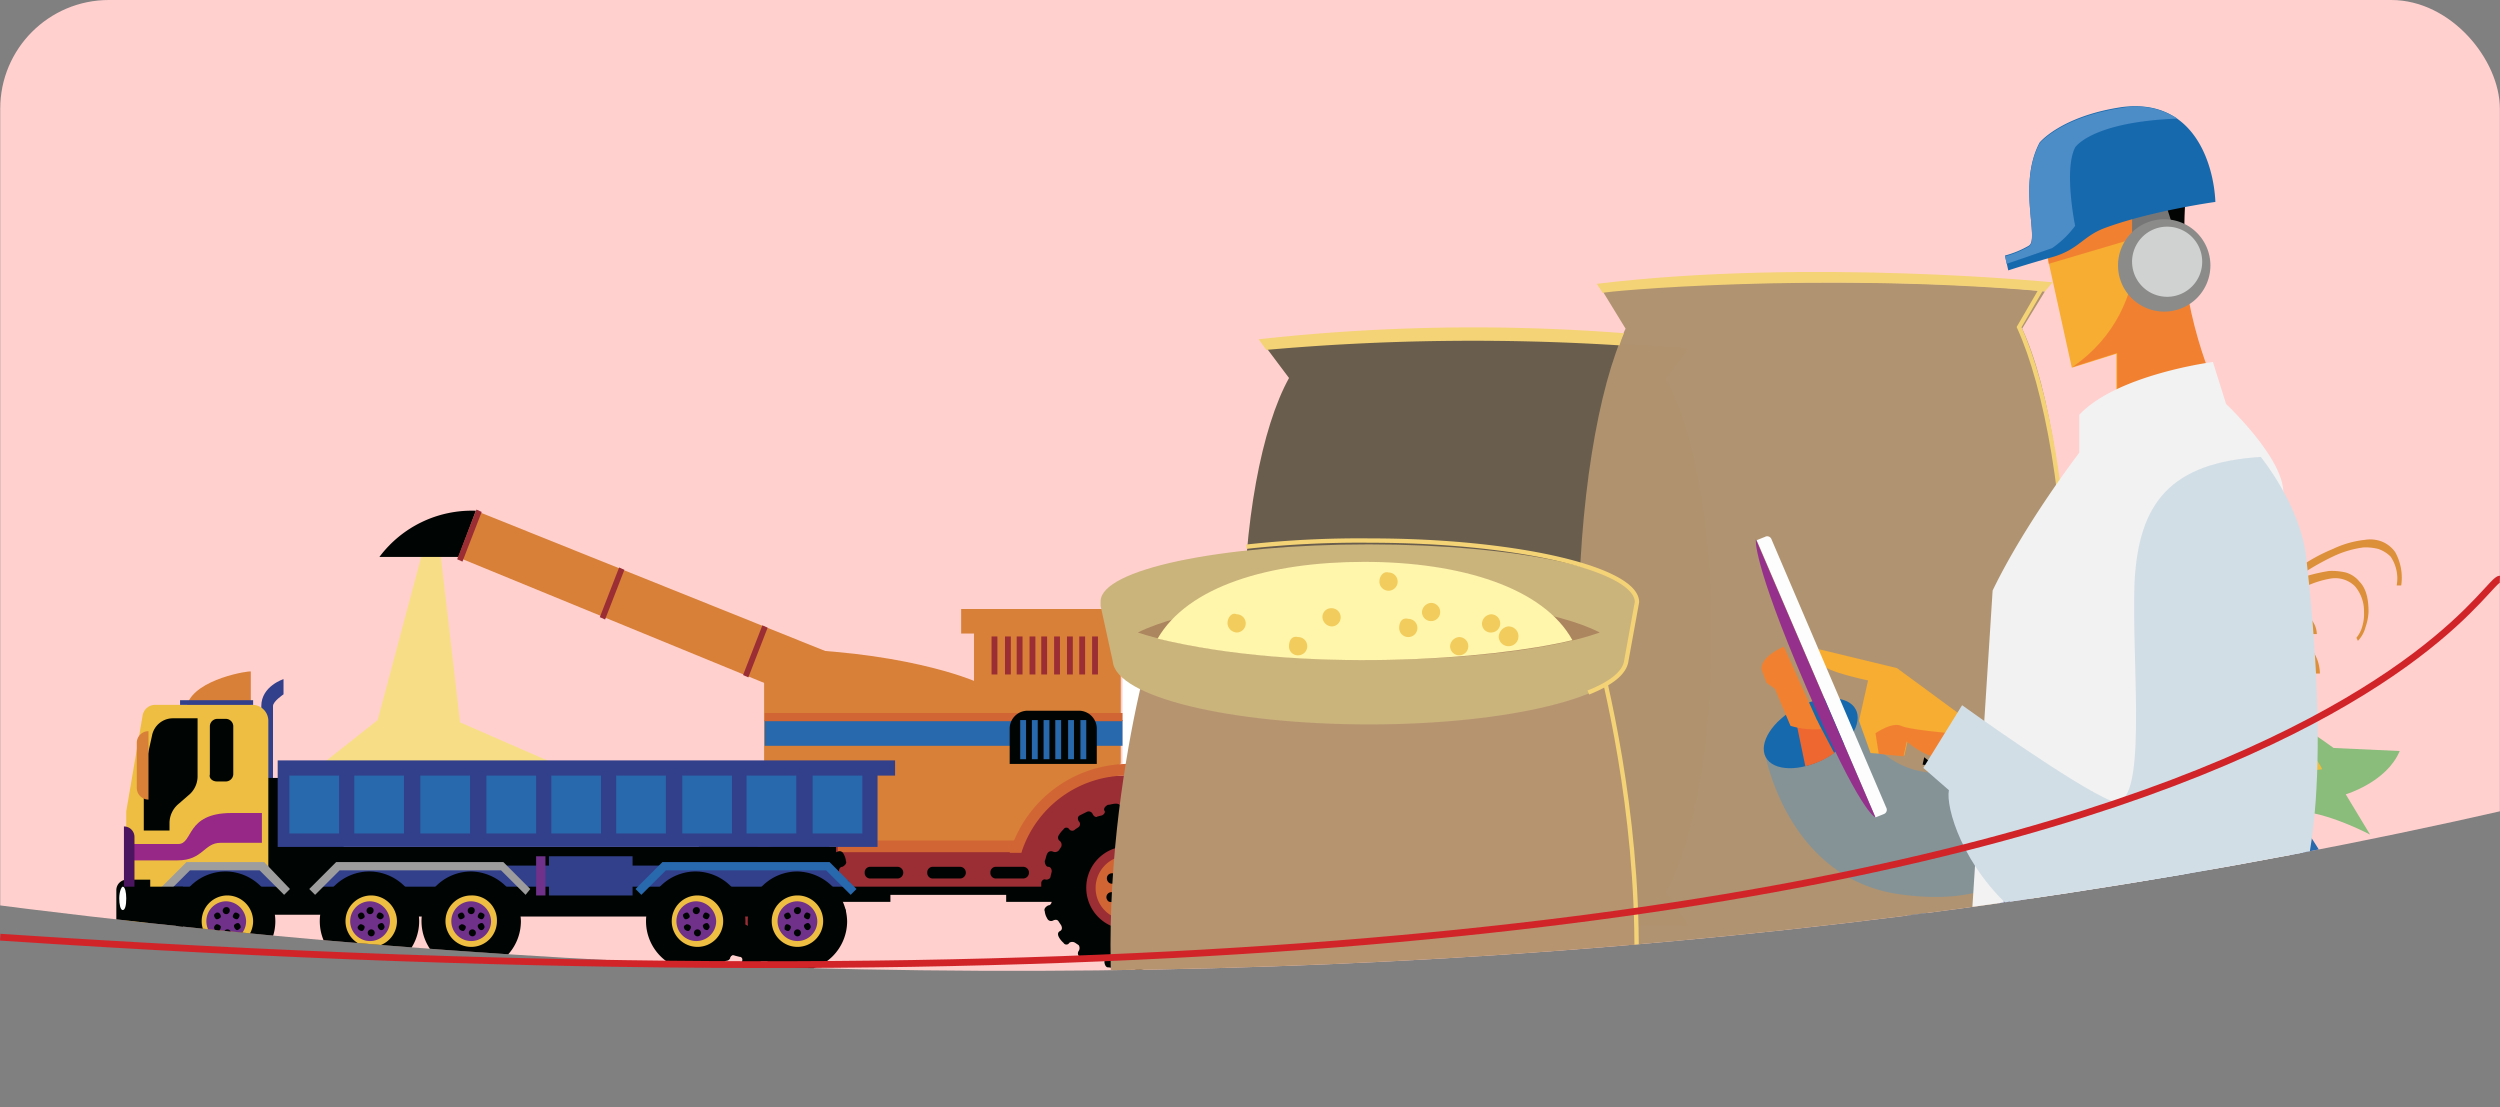 <?xml version="1.0" encoding="UTF-8"?> <svg xmlns="http://www.w3.org/2000/svg" xmlns:xlink="http://www.w3.org/1999/xlink" width="368.052" height="163.027" viewBox="0 0 368.052 163.027"><rect x="0" y="0" width="368.052" height="163.027" fill="#808080" stroke="none"/><defs><clipPath id="clip-path"><rect id="Retângulo_32000" data-name="Retângulo 32000" width="368" height="163.027" rx="16" transform="translate(0 0)" fill="#fff" stroke="#000" stroke-width="1"></rect></clipPath><clipPath id="clip-path-2"><path id="Caminho_9252" data-name="Caminho 9252" d="M181,449.525c188.646,47.385,380.422,52.749,548.059,9.388a1659.717,1659.717,0,0,0,151.99-184.176A1254.007,1254.007,0,0,1,622.666,205c-59.281,47.146-223.9,76.589-289.245,113.795-81.752,46.55-65.586,98.229-152.422,130.73" transform="translate(-181 -205)" fill="#fce8e8"></path></clipPath><clipPath id="clip-path-3"><rect id="Retângulo_31843" data-name="Retângulo 31843" width="194.612" height="67.912" fill="none"></rect></clipPath><clipPath id="clip-path-4"><rect id="Retângulo_31801" data-name="Retângulo 31801" width="192.742" height="125.139" fill="none"></rect></clipPath><clipPath id="clip-path-6"><rect id="Retângulo_31799" data-name="Retângulo 31799" width="19.573" height="85.672" fill="none"></rect></clipPath><clipPath id="clip-path-10"><rect id="Retângulo_31844" data-name="Retângulo 31844" width="85.278" height="192.038" fill="none"></rect></clipPath></defs><g id="Gestão_de_Cadeia_de_Suprimentos" data-name="Gestão de Cadeia de Suprimentos" transform="translate(-98.967 -1041.074)"><g id="Grupo_de_máscara_3033" data-name="Grupo de máscara 3033" transform="translate(99 1041.074)" clip-path="url(#clip-path)"><g id="Grupo_de_máscara_3032" data-name="Grupo de máscara 3032" transform="translate(-155.011 -140.541)" clip-path="url(#clip-path-2)"><rect id="Imagem_115" data-name="Imagem 115" width="382.077" height="248.35" transform="translate(152.999 67.142)" fill="#ffd0ce"></rect><g id="Grupo_3656" data-name="Grupo 3656" transform="translate(172.103 215.561)"><path id="Caminho_8623" data-name="Caminho 8623" d="M151.19,6.509l2.926,25.219L177.185,41.8H128.811L141.98,31.385,148.436,7.2Z" transform="translate(-103.506 -0.398)" fill="#f7de86"></path><path id="Caminho_8624" data-name="Caminho 8624" d="M30.622,15.677H46.975l1.377,2.582H30.622Z" transform="translate(117.51 -0.959)" fill="#000503"></path><g id="Grupo_3518" data-name="Grupo 3518" transform="translate(0 0)"><g id="Grupo_3517" data-name="Grupo 3517" clip-path="url(#clip-path-3)"><path id="Caminho_8625" data-name="Caminho 8625" d="M102.013,15.586V38.31l-11.965,13.6-40.54.861V21.439c19.969,0,30.9,4.735,30.9,4.735V19.2H78.514V15.586h23.5Z" transform="translate(45.861 -0.953)" fill="#d88038"></path><path id="Caminho_8626" data-name="Caminho 8626" d="M34.381,39.424V18.336h14.2L45.656,39.424Z" transform="translate(113.751 -1.122)" fill="#fff"></path><rect id="Retângulo_31802" data-name="Retângulo 31802" width="21.346" height="2.41" transform="translate(160.957 53.452)" fill="#d26534"></rect><rect id="Retângulo_31803" data-name="Retângulo 31803" width="21.346" height="2.41" transform="translate(160.957 55.001)" fill="#d26534"></rect><path id="Caminho_8627" data-name="Caminho 8627" d="M7.222,50.975H16l4.475,7.66L16,66.3H7.135L2.659,58.635ZM7.91,64.919H15.4l3.615-6.284L15.4,52.18H8.082L4.467,58.635Z" transform="translate(171.639 -3.118)" fill="#000503"></path><rect id="Retângulo_31804" data-name="Retângulo 31804" width="1.388" height="21.01" transform="translate(178.602 64.899) rotate(-150.279)" fill="#000503"></rect><rect id="Retângulo_31805" data-name="Retângulo 31805" width="21.002" height="1.377" transform="translate(172.749 54.828)" fill="#000503"></rect><rect id="Retângulo_31806" data-name="Retângulo 31806" width="21.01" height="1.388" transform="translate(187.898 64.899) rotate(-119.715)" fill="#000503"></rect><path id="Caminho_8628" data-name="Caminho 8628" d="M19.446,57.917l15.407,6.8H53.1c.173,0,0-5.767,0-5.767H44.752L19.446,47.674Z" transform="translate(123.177 -2.916)" fill="#9b2d35"></path><path id="Caminho_8629" data-name="Caminho 8629" d="M10.673,63.056H8.607L5.164,57.117H0V68.909H24.961Z" transform="translate(169.651 -3.493)" fill="#32408c"></path><path id="Caminho_8630" data-name="Caminho 8630" d="M21.775,60.418a.689.689,0,1,1-.688.688.63.63,0,0,1,.688-.688" transform="translate(152.351 -3.695)" fill="#2868ac"></path><path id="Caminho_8631" data-name="Caminho 8631" d="M25.22,60.593a.73.73,0,1,1-1.033,1.033.645.645,0,0,1,0-1.033,1.085,1.085,0,0,1,1.033,0" transform="translate(146.668 -3.698)" fill="#2868ac"></path><path id="Caminho_8632" data-name="Caminho 8632" d="M21.775,63.81a.689.689,0,1,1-.688.688.63.63,0,0,1,.688-.688" transform="translate(152.351 -3.903)" fill="#2868ac"></path><path id="Caminho_8633" data-name="Caminho 8633" d="M25.22,63.985a.73.73,0,1,1-1.033,1.033.645.645,0,0,1,0-1.033,1.085,1.085,0,0,1,1.033,0" transform="translate(146.668 -3.905)" fill="#2868ac"></path><path id="Caminho_8634" data-name="Caminho 8634" d="M11.947,62.675A3.787,3.787,0,1,0,8.16,58.887a3.712,3.712,0,0,0,3.787,3.787" transform="translate(171.216 -3.37)" fill="#2868ac"></path><rect id="Retângulo_31807" data-name="Retângulo 31807" width="7.833" height="3.959" transform="translate(131.004 53.797)" fill="#000503"></rect><rect id="Retângulo_31808" data-name="Retângulo 31808" width="7.833" height="3.959" transform="translate(106.128 53.797)" fill="#000503"></rect><rect id="Retângulo_31809" data-name="Retângulo 31809" width="31.934" height="1.722" transform="translate(106.128 55.001)" fill="#000503"></rect><path id="Caminho_8635" data-name="Caminho 8635" d="M86.733,41.67c-13,0-15.579,10.243-15.579,10.243h-26.6v6.111H91.382l-.173-17.042" transform="translate(61.398 -2.507)" fill="#9b2d35"></path><path id="Caminho_8636" data-name="Caminho 8636" d="M66.064,41.6V39.881A18.334,18.334,0,0,0,48.591,52.965h1.721A16.308,16.308,0,0,1,66.064,41.6" transform="translate(82.929 -2.439)" fill="#d26534"></path><path id="Caminho_8637" data-name="Caminho 8637" d="M65.455,51.891v1.722H92.482V51.891H65.455Z" transform="translate(40.76 -3.174)" fill="#d26534"></path><path id="Caminho_8638" data-name="Caminho 8638" d="M64.176,56.878a.814.814,0,0,1,.862-.861H69a.861.861,0,0,1,0,1.722H65.038a.814.814,0,0,1-.862-.861" transform="translate(64.503 -3.426)" fill="#000503"></path><path id="Caminho_8639" data-name="Caminho 8639" d="M74.078,56.878a.814.814,0,0,1,.861-.861H78.9a.861.861,0,0,1,0,1.722H74.939a.814.814,0,0,1-.861-.861" transform="translate(45.306 -3.426)" fill="#000503"></path><path id="Caminho_8640" data-name="Caminho 8640" d="M83.888,56.878a.814.814,0,0,1,.861-.861h3.959a.861.861,0,0,1,0,1.722H84.749a.814.814,0,0,1-.861-.861" transform="translate(26.286 -3.426)" fill="#000503"></path><rect id="Retângulo_31810" data-name="Retângulo 31810" width="12.136" height="1.722" transform="translate(148.821 37.442)" fill="#d26534"></rect><path id="Caminho_8641" data-name="Caminho 8641" d="M35.48,58.163v.516c0,.345.345.516.688.516s.689.173.689.516l.172.689c0,.344-.172.688-.516.688-.345.173-.688.516-.516.861a2.438,2.438,0,0,0,.345,1.033.629.629,0,0,0,.861.345c.344-.173.688-.173.86.172l.345.516c.173.345.173.689-.172.861s-.345.516-.173.861a3.031,3.031,0,0,0,.689.861.488.488,0,0,0,.861,0,.78.78,0,0,1,.861,0l.516.344a.783.783,0,0,1,0,.861.6.6,0,0,0,.172.861l1.033.516a.628.628,0,0,0,.861-.345c0-.344.345-.516.688-.344l.689.172c.345,0,.516.345.345.689,0,.344.172.86.516.86s.86.173,1.2.173c.345.172.689-.173.689-.516a.549.549,0,0,1,.516-.516h.688a.549.549,0,0,1,.516.516.631.631,0,0,0,.689.688,2.556,2.556,0,0,0,1.2-.172c.516-.173.689-.516.516-.861-.172-.172,0-.516.345-.689l.688-.172c.173-.172.517,0,.689.345a.629.629,0,0,0,.861.345l1.033-.517c.345-.172.345-.516.172-.86a.569.569,0,0,1,0-.861l.516-.345a.568.568,0,0,1,.861,0,.488.488,0,0,0,.861,0,3.743,3.743,0,0,0,.688-.861c.173-.344.173-.688-.172-.861a.755.755,0,0,1-.172-.86l.344-.516a.757.757,0,0,1,.861-.173.628.628,0,0,0,.861-.345c.172-.344.172-.688.345-1.033,0-.344-.173-.86-.516-.86s-.516-.345-.516-.689l.172-.688c0-.345.345-.516.688-.516.345.172.689-.173.689-.517V57.818c0-.344-.345-.516-.689-.516s-.688-.172-.688-.516l-.172-.688c0-.345.172-.689.516-.689.344-.172.688-.516.516-.861a2.456,2.456,0,0,0-.345-1.033.629.629,0,0,0-.861-.344c-.345.172-.688.172-.861-.173l-.344-.516c-.173-.345-.173-.688.172-.861s.345-.516.172-.861a3.007,3.007,0,0,0-.688-.86.488.488,0,0,0-.861,0,.783.783,0,0,1-.861,0l-.688-.516a.783.783,0,0,1,0-.861.6.6,0,0,0-.172-.861l-1.034-.516a.628.628,0,0,0-.86.345c0,.344-.345.516-.689.344h-.516c-.345,0-.516-.344-.345-.688,0-.345-.172-.861-.516-.861s-.861-.172-1.2-.172c-.345-.173-.689.172-.689.516a.55.55,0,0,1-.516.516H47.7a.55.55,0,0,1-.516-.516c0-.345-.345-.516-.689-.516-.516,0-.861.172-1.2.172-.345.172-.689.516-.516.861.172.172,0,.516-.345.688l-.689.173c-.172.172-.516,0-.688-.345a.629.629,0,0,0-.861-.345l-1.033.516c-.345.173-.345.516-.172.861a.569.569,0,0,1,0,.861l-.516.345a.569.569,0,0,1-.861,0,.488.488,0,0,0-.861,0,3.782,3.782,0,0,0-.689.86.6.6,0,0,0,.173.861.757.757,0,0,1,.172.861L38.062,53a.756.756,0,0,1-.86.173.629.629,0,0,0-.861.344c-.173.345-.173.689-.345,1.033,0,.345.172.861.516.861s.516.345.516.689l-.172.688c0,.345-.345.516-.689.516-.344-.172-.688.173-.688.516Z" transform="translate(100.688 -2.818)" fill="#000503"></path><path id="Caminho_8642" data-name="Caminho 8642" d="M48.284,52.808a6.111,6.111,0,1,1-6.111,6.111,6.079,6.079,0,0,1,6.111-6.111" transform="translate(100.623 -3.23)" fill="#9b2d35"></path><path id="Caminho_8643" data-name="Caminho 8643" d="M48.471,54.275a4.7,4.7,0,0,1,4.648,4.734,4.649,4.649,0,0,1-4.648,4.735,4.7,4.7,0,0,1-4.648-4.735,4.759,4.759,0,0,1,4.648-4.734" transform="translate(100.35 -3.32)" fill="#d26534"></path><path id="Caminho_8644" data-name="Caminho 8644" d="M48.545,55.467a.779.779,0,1,1-.688.861,1.142,1.142,0,0,1,.688-.861" transform="translate(100.276 -3.392)" fill="#000503"></path><path id="Caminho_8645" data-name="Caminho 8645" d="M46.85,57.461a.741.741,0,1,1-1.033-.172.649.649,0,0,1,1.033.172" transform="translate(104.897 -3.492)" fill="#000503"></path><path id="Caminho_8646" data-name="Caminho 8646" d="M46.992,61.079a.77.77,0,1,1-.345-1.033c.516.172.516.516.345,1.033" transform="translate(104.755 -3.668)" fill="#000503"></path><path id="Caminho_8647" data-name="Caminho 8647" d="M48.9,62.975a.779.779,0,1,1,.688-.861.878.878,0,0,1-.688.861" transform="translate(99.919 -3.757)" fill="#000503"></path><path id="Caminho_8648" data-name="Caminho 8648" d="M50.6,61.163a.741.741,0,1,1,1.033.172c-.345.173-.861.173-1.033-.172" transform="translate(95.299 -3.666)" fill="#000503"></path><path id="Caminho_8649" data-name="Caminho 8649" d="M50.42,57.457a.77.77,0,1,1,.345,1.033.828.828,0,0,1-.345-1.033" transform="translate(95.475 -3.489)" fill="#000503"></path><path id="Caminho_8650" data-name="Caminho 8650" d="M92.322,58.152v.516c0,.345.345.516.688.516s.689.173.689.516l.172.689c0,.344-.172.688-.516.688-.345.173-.688.516-.516.861a2.438,2.438,0,0,0,.345,1.033.629.629,0,0,0,.861.345c.344-.173.688-.173.86.172l.345.516c.172.345.172.689-.172.861s-.345.516-.173.861a3.031,3.031,0,0,0,.689.861.488.488,0,0,0,.861,0,.778.778,0,0,1,.86,0l.517.344a.783.783,0,0,1,0,.861.6.6,0,0,0,.172.861l1.033.516a.628.628,0,0,0,.861-.345c0-.344.345-.516.688-.344l.689.172c.345,0,.516.345.345.689,0,.344.172.86.516.86s.86.173,1.2.173c.345.172.689-.173.689-.516a.549.549,0,0,1,.516-.516h.688a.55.55,0,0,1,.516.516.631.631,0,0,0,.689.688,2.556,2.556,0,0,0,1.2-.172c.516-.173.689-.516.516-.861-.172-.172,0-.516.345-.689l.688-.172c.173-.172.517,0,.689.345a.629.629,0,0,0,.861.345l1.033-.517c.345-.172.345-.516.172-.86a.569.569,0,0,1,0-.861l.516-.345a.568.568,0,0,1,.861,0,.488.488,0,0,0,.861,0,3.743,3.743,0,0,0,.688-.861c.173-.344.173-.688-.172-.861a.755.755,0,0,1-.172-.86l.344-.516a.757.757,0,0,1,.861-.173.628.628,0,0,0,.861-.345c.172-.344.172-.688.345-1.033,0-.344-.173-.86-.516-.86s-.516-.345-.516-.689l.172-.688c0-.345.345-.516.688-.516.345.172.689-.173.689-.517V57.807c0-.344-.345-.516-.689-.516s-.688-.172-.688-.516l-.172-.688c0-.345.172-.689.516-.689.344-.172.688-.516.516-.861a2.456,2.456,0,0,0-.345-1.033.629.629,0,0,0-.861-.344c-.345.172-.688.172-.861-.173l-.344-.516c-.173-.345-.173-.688.172-.861s.345-.516.172-.861a3.008,3.008,0,0,0-.688-.86.488.488,0,0,0-.861,0,.783.783,0,0,1-.861,0l-.516-.345a.783.783,0,0,1,0-.861.829.829,0,0,0-.172-1.033l-1.033-.516a.628.628,0,0,0-.861.345c0,.344-.345.516-.689.344l-.688-.172c-.345,0-.516-.345-.345-.689,0-.344-.172-.86-.516-.86s-.861-.173-1.2-.173c-.345-.172-.689.173-.689.516a.549.549,0,0,1-.516.516h-.516a.55.55,0,0,1-.516-.516c0-.344-.345-.516-.689-.516-.516,0-.86.173-1.2.173-.345.172-.688.516-.516.86,0,.345,0,.689-.516.861l-.689.173c-.172.172-.516,0-.688-.345a.629.629,0,0,0-.861-.345L98,47.823c-.345.173-.345.516-.172.861a.569.569,0,0,1,0,.861l-.517.345a.568.568,0,0,1-.86,0,.488.488,0,0,0-.861,0,3.757,3.757,0,0,0-.689.86.6.6,0,0,0,.173.861.758.758,0,0,1,.172.861l-.345.516a.756.756,0,0,1-.86.173.629.629,0,0,0-.861.344c-.173.345-.173.689-.345,1.033,0,.345.172.861.516.861s.516.345.516.689l-.172.688c0,.345-.345.516-.689.516-.344-.172-.688.173-.688.516v.345" transform="translate(-9.519 -2.806)" fill="#000503"></path><path id="Caminho_8651" data-name="Caminho 8651" d="M105.218,52.808a6.111,6.111,0,1,1-6.111,6.111,6.079,6.079,0,0,1,6.111-6.111" transform="translate(-9.762 -3.23)" fill="#9b2d35"></path><path id="Caminho_8652" data-name="Caminho 8652" d="M105.222,54.275a4.7,4.7,0,0,1,4.648,4.734,4.649,4.649,0,0,1-4.648,4.735,4.735,4.735,0,0,1,0-9.468" transform="translate(-9.681 -3.32)" fill="#d26534"></path><path id="Caminho_8653" data-name="Caminho 8653" d="M105.387,55.467a.779.779,0,1,1-.688.861,1.142,1.142,0,0,1,.688-.861" transform="translate(-9.932 -3.392)" fill="#000503"></path><path id="Caminho_8654" data-name="Caminho 8654" d="M103.509,57.461a.741.741,0,1,1-1.033-.172c.345-.345.688-.173,1.033.172" transform="translate(-4.955 -3.492)" fill="#000503"></path><path id="Caminho_8655" data-name="Caminho 8655" d="M103.689,61.079a.77.77,0,1,1-.345-1.033.766.766,0,0,1,.345,1.033" transform="translate(-5.135 -3.668)" fill="#000503"></path><path id="Caminho_8656" data-name="Caminho 8656" d="M105.561,62.975a.779.779,0,1,1,.688-.861,1.142,1.142,0,0,1-.688.861" transform="translate(-9.934 -3.757)" fill="#000503"></path><path id="Caminho_8657" data-name="Caminho 8657" d="M107.529,61.163a.741.741,0,1,1,1.033.172.81.81,0,0,1-1.033-.172" transform="translate(-15.087 -3.666)" fill="#000503"></path><path id="Caminho_8658" data-name="Caminho 8658" d="M107.354,57.457a.77.77,0,1,1,.345,1.033.828.828,0,0,1-.345-1.033" transform="translate(-14.911 -3.489)" fill="#000503"></path><rect id="Retângulo_31811" data-name="Retângulo 31811" width="52.677" height="3.787" transform="translate(95.455 30.986)" fill="#2868ac"></rect><rect id="Retângulo_31812" data-name="Retângulo 31812" width="52.677" height="1.205" transform="translate(95.455 29.953)" fill="#d26534"></rect><path id="Caminho_8659" data-name="Caminho 8659" d="M53.542,34.121a2.647,2.647,0,0,1,2.582-2.582h7.661a2.647,2.647,0,0,1,2.582,2.582v5.251H53.542Z" transform="translate(77.978 -1.929)" fill="#000503"></path><rect id="Retângulo_31813" data-name="Retângulo 31813" width="0.861" height="5.767" transform="translate(141.935 30.986)" fill="#2868ac"></rect><rect id="Retângulo_31814" data-name="Retângulo 31814" width="0.861" height="5.767" transform="translate(140.127 30.986)" fill="#2868ac"></rect><rect id="Retângulo_31815" data-name="Retângulo 31815" width="0.861" height="5.767" transform="translate(138.234 30.986)" fill="#2868ac"></rect><rect id="Retângulo_31816" data-name="Retângulo 31816" width="0.861" height="5.767" transform="translate(136.512 30.986)" fill="#2868ac"></rect><rect id="Retângulo_31817" data-name="Retângulo 31817" width="0.861" height="5.767" transform="translate(134.791 30.986)" fill="#2868ac"></rect><rect id="Retângulo_31818" data-name="Retângulo 31818" width="0.861" height="5.767" transform="translate(133.069 30.986)" fill="#2868ac"></rect><path id="Caminho_8660" data-name="Caminho 8660" d="M37.864,15.3a1.726,1.726,0,0,0,1.722,1.722V13.752A1.7,1.7,0,0,0,37.864,15.3" transform="translate(119.478 -0.841)" fill="#000503"></path><rect id="Retângulo_31819" data-name="Retângulo 31819" width="1.033" height="3.271" transform="translate(159.064 12.911)" fill="#2868ac"></rect><rect id="Retângulo_31820" data-name="Retângulo 31820" width="0.861" height="5.595" transform="translate(143.656 18.678)" fill="#9b2d35"></rect><rect id="Retângulo_31821" data-name="Retângulo 31821" width="0.861" height="5.595" transform="translate(141.763 18.678)" fill="#9b2d35"></rect><rect id="Retângulo_31822" data-name="Retângulo 31822" width="0.861" height="5.595" transform="translate(139.955 18.678)" fill="#9b2d35"></rect><rect id="Retângulo_31823" data-name="Retângulo 31823" width="0.861" height="5.595" transform="translate(138.062 18.678)" fill="#9b2d35"></rect><rect id="Retângulo_31824" data-name="Retângulo 31824" width="0.861" height="5.595" transform="translate(136.168 18.678)" fill="#9b2d35"></rect><rect id="Retângulo_31825" data-name="Retângulo 31825" width="0.861" height="5.595" transform="translate(134.446 18.678)" fill="#9b2d35"></rect><rect id="Retângulo_31826" data-name="Retângulo 31826" width="0.861" height="5.595" transform="translate(132.553 18.678)" fill="#9b2d35"></rect><rect id="Retângulo_31827" data-name="Retângulo 31827" width="0.861" height="5.595" transform="translate(130.831 18.678)" fill="#9b2d35"></rect><rect id="Retângulo_31828" data-name="Retângulo 31828" width="0.861" height="5.595" transform="translate(128.852 18.678)" fill="#9b2d35"></rect><path id="Caminho_8661" data-name="Caminho 8661" d="M133.324,25.919,87.188,6.983l2.755-6.8L149.764,24.2Z" transform="translate(-37.008 -0.011)" fill="#d88038"></path><path id="Caminho_8662" data-name="Caminho 8662" d="M162.527,6.981h-11.62a16.986,16.986,0,0,1,14.2-6.8Z" transform="translate(-112.174 -0.009)" fill="#000503"></path><path id="Caminho_8663" data-name="Caminho 8663" d="M149.989,7.316l.775.345L153.6.344,152.829,0Z" transform="translate(-99.809 0)" fill="#9b2d35"></path><path id="Caminho_8664" data-name="Caminho 8664" d="M127.619,16.393l.775.345,2.841-7.316-.775-.345Z" transform="translate(-56.437 -0.555)" fill="#9b2d35"></path><path id="Caminho_8665" data-name="Caminho 8665" d="M105.157,25.469l.775.345,2.841-7.316L108,18.153Z" transform="translate(-12.887 -1.11)" fill="#9b2d35"></path><path id="Caminho_8666" data-name="Caminho 8666" d="M182.792,42.339H181.07V30.547c0-2.926,3.271-3.96,3.271-3.96v2.238s-1.549,1.033-1.549,1.722V42.339Z" transform="translate(-159.725 -1.626)" fill="#32408c"></path><rect id="Retângulo_31829" data-name="Retângulo 31829" width="13.514" height="20.141" transform="translate(19.969 39.508)" fill="#000503"></rect><rect id="Retângulo_31830" data-name="Retângulo 31830" width="10.587" height="6.627" transform="translate(6.627 54.14)" fill="#000503"></rect><path id="Caminho_8667" data-name="Caminho 8667" d="M183.8,62.641V46.288l2.41-14.116a1.872,1.872,0,0,1,1.894-1.549h14.2a2.353,2.353,0,0,1,2.41,2.41V56.186l-15.235,1.2-.172,5.251H183.8Z" transform="translate(-182.336 -1.873)" fill="#edbe41"></path><path id="Caminho_8668" data-name="Caminho 8668" d="M195.586,25.395V30.3H186.2c1.2-3.874,9.382-5.078,9.382-4.906" transform="translate(-175.789 -1.552)" fill="#d88038"></path><path id="Caminho_8669" data-name="Caminho 8669" d="M202.466,32.638v.086h-3.615a3.132,3.132,0,0,0-3.1,2.582l-1.205,5.423V49.25h3.787V48.217a3.678,3.678,0,0,1,1.377-2.926l1.377-1.2a3.6,3.6,0,0,0,1.377-2.755Z" transform="translate(-190.502 -1.996)" fill="#000503"></path><path id="Caminho_8670" data-name="Caminho 8670" d="M188.987,41V33.854a1.111,1.111,0,0,1,1.033-1.033H191.4a1.111,1.111,0,0,1,1.033,1.033V41a1.111,1.111,0,0,1-1.033,1.033H190.02c-.688,0-1.2-.516-1.033-1.033" transform="translate(-175.215 -2.007)" fill="#000503"></path><rect id="Retângulo_31831" data-name="Retângulo 31831" width="68.343" height="5.251" transform="translate(35.806 54.657)" fill="#000503"></rect><path id="Caminho_8671" data-name="Caminho 8671" d="M94.431,52.9v3.615h80.651V52.9H94.431Z" transform="translate(-69.126 -3.235)" fill="#000503"></path><path id="Caminho_8672" data-name="Caminho 8672" d="M173.484,52.07H85.172V39.331h90.894v2.238h-2.582Z" transform="translate(-61.416 -2.406)" fill="#32408c"></path><rect id="Retângulo_31832" data-name="Retângulo 31832" width="7.316" height="8.521" transform="translate(102.514 39.164)" fill="#2868ac"></rect><rect id="Retângulo_31833" data-name="Retângulo 31833" width="7.316" height="8.521" transform="translate(92.787 39.164)" fill="#2868ac"></rect><rect id="Retângulo_31834" data-name="Retângulo 31834" width="7.316" height="8.521" transform="translate(83.319 39.164)" fill="#2868ac"></rect><rect id="Retângulo_31835" data-name="Retângulo 31835" width="7.316" height="8.521" transform="translate(73.593 39.164)" fill="#2868ac"></rect><rect id="Retângulo_31836" data-name="Retângulo 31836" width="7.316" height="8.521" transform="translate(64.038 39.164)" fill="#2868ac"></rect><rect id="Retângulo_31837" data-name="Retângulo 31837" width="7.316" height="8.521" transform="translate(54.485 39.164)" fill="#2868ac"></rect><rect id="Retângulo_31838" data-name="Retângulo 31838" width="7.316" height="8.521" transform="translate(44.758 39.164)" fill="#2868ac"></rect><rect id="Retângulo_31839" data-name="Retângulo 31839" width="7.316" height="8.521" transform="translate(35.032 39.164)" fill="#2868ac"></rect><path id="Caminho_8673" data-name="Caminho 8673" d="M172.36,41.715v8.521h7.316V41.715H172.36Z" transform="translate(-146.882 -2.551)" fill="#2868ac"></path><rect id="Retângulo_31840" data-name="Retângulo 31840" width="12.308" height="5.767" transform="translate(63.694 51.041)" fill="#32408c"></rect><path id="Caminho_8674" data-name="Caminho 8674" d="M95.335,55.834h71.785l3.787,3.1H92.322Z" transform="translate(-62.972 -3.415)" fill="#32408c"></path><path id="Caminho_8675" data-name="Caminho 8675" d="M100.005,56.75a7.316,7.316,0,1,0,7.316,7.316,7.482,7.482,0,0,0-7.316-7.316" transform="translate(0.27 -3.471)" fill="#000503"></path><path id="Caminho_8676" data-name="Caminho 8676" d="M100.235,60.509a3.787,3.787,0,1,0,3.787,3.787,3.766,3.766,0,0,0-3.787-3.787" transform="translate(0.04 -3.701)" fill="#edbe41"></path><path id="Caminho_8677" data-name="Caminho 8677" d="M100.291,61.426a2.926,2.926,0,1,0,2.926,2.926,3.017,3.017,0,0,0-2.926-2.926" transform="translate(-0.016 -3.757)" fill="#6f3189"></path><path id="Caminho_8678" data-name="Caminho 8678" d="M100.448,62.343a.516.516,0,1,0,.516.516.456.456,0,0,0-.516-.516" transform="translate(-0.173 -3.813)" fill="#000503"></path><path id="Caminho_8679" data-name="Caminho 8679" d="M101.577,63.427c-.172.172,0,.516.172.688s.516,0,.689-.172,0-.516-.173-.688-.516,0-.688.172" transform="translate(-3.196 -3.864)" fill="#000503"></path><path id="Caminho_8680" data-name="Caminho 8680" d="M101.506,65.778c.172.172.516.345.688.172s.345-.516.173-.688-.516-.345-.689-.172-.172.344-.172.688" transform="translate(-3.124 -3.977)" fill="#000503"></path><path id="Caminho_8681" data-name="Caminho 8681" d="M100.448,66.86a.516.516,0,1,0-.516-.516.55.55,0,0,0,.516.516" transform="translate(-0.173 -4.026)" fill="#000503"></path><path id="Caminho_8682" data-name="Caminho 8682" d="M99.321,65.593c.172-.172,0-.516-.172-.688s-.516,0-.689.172,0,.516.173.688a.425.425,0,0,0,.688-.172" transform="translate(2.848 -3.965)" fill="#000503"></path><path id="Caminho_8683" data-name="Caminho 8683" d="M99.4,63.427c-.172-.172-.516-.345-.688-.172s-.345.516-.173.688.516.345.689.172a1.035,1.035,0,0,0,.172-.688" transform="translate(2.772 -3.864)" fill="#000503"></path><path id="Caminho_8684" data-name="Caminho 8684" d="M115.958,56.75a7.316,7.316,0,1,0,7.316,7.316,7.366,7.366,0,0,0-7.316-7.316" transform="translate(-30.66 -3.471)" fill="#000503"></path><path id="Caminho_8685" data-name="Caminho 8685" d="M115.913,60.509A3.787,3.787,0,1,0,119.7,64.3a3.766,3.766,0,0,0-3.787-3.787" transform="translate(-30.357 -3.701)" fill="#edbe41"></path><path id="Caminho_8686" data-name="Caminho 8686" d="M116.152,61.426a2.926,2.926,0,1,0,2.926,2.926,3.017,3.017,0,0,0-2.926-2.926" transform="translate(-30.768 -3.757)" fill="#6f3189"></path><path id="Caminho_8687" data-name="Caminho 8687" d="M116.309,62.343a.516.516,0,1,0,.516.516.456.456,0,0,0-.516-.516" transform="translate(-30.925 -3.813)" fill="#000503"></path><path id="Caminho_8688" data-name="Caminho 8688" d="M117.438,63.427c-.172.172,0,.516.172.688s.516,0,.689-.172,0-.516-.173-.688-.516,0-.688.172" transform="translate(-33.947 -3.864)" fill="#000503"></path><path id="Caminho_8689" data-name="Caminho 8689" d="M117.3,65.778c.172.172.516.345.688.172s.345-.516.173-.688-.516-.345-.689-.172c-.344.172-.344.344-.172.688" transform="translate(-33.634 -3.977)" fill="#000503"></path><path id="Caminho_8690" data-name="Caminho 8690" d="M116.126,66.86a.516.516,0,1,0-.516-.516.55.55,0,0,0,.516.516" transform="translate(-30.57 -4.026)" fill="#000503"></path><path id="Caminho_8691" data-name="Caminho 8691" d="M115.182,65.593c.172-.172,0-.516-.172-.688s-.516,0-.689.172,0,.516.173.688c.344.173.516.173.688-.172" transform="translate(-27.904 -3.965)" fill="#000503"></path><path id="Caminho_8692" data-name="Caminho 8692" d="M115.182,63.427c-.172-.172-.516-.345-.688-.172s-.345.516-.173.688.516.345.689.172.344-.516.172-.688" transform="translate(-27.904 -3.864)" fill="#000503"></path><path id="Caminho_8693" data-name="Caminho 8693" d="M119.283,56.489H95.7L92.084,60.1l-.861-.861,3.959-3.96H119.8l3.959,3.96-.86.861Z" transform="translate(-14.79 -3.381)" fill="#2868ac"></path><path id="Caminho_8694" data-name="Caminho 8694" d="M151.163,56.75a7.316,7.316,0,1,0,7.316,7.316,7.482,7.482,0,0,0-7.316-7.316" transform="translate(-98.917 -3.471)" fill="#000503"></path><path id="Caminho_8695" data-name="Caminho 8695" d="M151.393,60.509a3.787,3.787,0,1,0,3.787,3.787,3.662,3.662,0,0,0-3.787-3.787" transform="translate(-99.147 -3.701)" fill="#edbe41"></path><path id="Caminho_8696" data-name="Caminho 8696" d="M151.449,61.426a2.926,2.926,0,1,0,2.926,2.926,3.017,3.017,0,0,0-2.926-2.926" transform="translate(-99.203 -3.757)" fill="#6f3189"></path><path id="Caminho_8697" data-name="Caminho 8697" d="M151.606,62.343a.516.516,0,1,0,.516.516.456.456,0,0,0-.516-.516" transform="translate(-99.36 -3.813)" fill="#000503"></path><path id="Caminho_8698" data-name="Caminho 8698" d="M152.735,63.427c-.172.172,0,.516.172.688s.516,0,.689-.172,0-.516-.173-.688-.516,0-.688.172" transform="translate(-102.383 -3.864)" fill="#000503"></path><path id="Caminho_8699" data-name="Caminho 8699" d="M152.594,65.778c.172.172.516.345.688.172s.345-.516.173-.688-.516-.345-.689-.172c-.344.172-.344.344-.172.688" transform="translate(-102.07 -3.977)" fill="#000503"></path><path id="Caminho_8700" data-name="Caminho 8700" d="M151.423,66.86a.516.516,0,1,0-.516-.516.55.55,0,0,0,.516.516" transform="translate(-99.005 -4.026)" fill="#000503"></path><path id="Caminho_8701" data-name="Caminho 8701" d="M150.479,65.593c.172-.172,0-.516-.172-.688s-.516,0-.689.172,0,.516.173.688a.425.425,0,0,0,.688-.172" transform="translate(-96.339 -3.965)" fill="#000503"></path><path id="Caminho_8702" data-name="Caminho 8702" d="M150.479,63.427c-.172-.172-.516-.345-.688-.172s-.345.516-.173.688.516.345.689.172.344-.516.172-.688" transform="translate(-96.339 -3.864)" fill="#000503"></path><path id="Caminho_8703" data-name="Caminho 8703" d="M167.116,56.75a7.316,7.316,0,1,0,7.316,7.316,7.366,7.366,0,0,0-7.316-7.316" transform="translate(-129.847 -3.471)" fill="#000503"></path><path id="Caminho_8704" data-name="Caminho 8704" d="M167.07,60.509a3.787,3.787,0,1,0,3.788,3.787,3.821,3.821,0,0,0-3.788-3.787" transform="translate(-129.543 -3.701)" fill="#edbe41"></path><path id="Caminho_8705" data-name="Caminho 8705" d="M167.31,61.426a2.926,2.926,0,1,0,2.926,2.926,3.017,3.017,0,0,0-2.926-2.926" transform="translate(-129.955 -3.757)" fill="#6f3189"></path><path id="Caminho_8706" data-name="Caminho 8706" d="M167.467,62.343a.516.516,0,1,0,.516.516.456.456,0,0,0-.516-.516" transform="translate(-130.112 -3.813)" fill="#000503"></path><path id="Caminho_8707" data-name="Caminho 8707" d="M168.412,63.427c-.172.172,0,.516.173.688s.515,0,.689-.172,0-.516-.174-.688c-.343-.173-.515,0-.688.172" transform="translate(-132.779 -3.864)" fill="#000503"></path><path id="Caminho_8708" data-name="Caminho 8708" d="M168.45,65.778c.173.172.516.345.688.172s.346-.516.174-.688-.516-.345-.689-.172-.43.344-.173.688" transform="translate(-132.816 -3.977)" fill="#000503"></path><path id="Caminho_8709" data-name="Caminho 8709" d="M167.283,66.86a.516.516,0,1,0-.515-.516.549.549,0,0,0,.515.516" transform="translate(-129.756 -4.026)" fill="#000503"></path><path id="Caminho_8710" data-name="Caminho 8710" d="M166.157,65.593c.172-.172,0-.516-.172-.688s-.516,0-.689.172,0,.516.173.688a.425.425,0,0,0,.688-.172" transform="translate(-126.736 -3.965)" fill="#000503"></path><path id="Caminho_8711" data-name="Caminho 8711" d="M166.3,63.427c-.172-.172-.516-.345-.688-.172s-.345.516-.173.688.516.345.689.172a.426.426,0,0,0,.172-.688" transform="translate(-127.047 -3.864)" fill="#000503"></path><path id="Caminho_8712" data-name="Caminho 8712" d="M170.612,56.489H146.856L143.24,60.1l-.86-.861,3.959-3.96h24.617l3.959,3.96-.688.861Z" transform="translate(-113.976 -3.381)" fill="#9d9d9d"></path><path id="Caminho_8713" data-name="Caminho 8713" d="M184.741,55.834h11.275l2.41,3.1h-16.44Z" transform="translate(-174.671 -3.415)" fill="#32408c"></path><path id="Caminho_8714" data-name="Caminho 8714" d="M184.786,56.489H174.543L170.928,60.1l-.86-.861,3.959-3.96h11.447l3.787,3.96-.86.861Z" transform="translate(-163.698 -3.381)" fill="#9d9d9d"></path><path id="Caminho_8715" data-name="Caminho 8715" d="M189.669,56.75a7.316,7.316,0,1,0,7.316,7.316,7.366,7.366,0,0,0-7.316-7.316" transform="translate(-173.574 -3.471)" fill="#000503"></path><path id="Caminho_8716" data-name="Caminho 8716" d="M189.624,60.509a3.787,3.787,0,1,0,3.787,3.787,3.821,3.821,0,0,0-3.787-3.787" transform="translate(-173.271 -3.701)" fill="#edbe41"></path><path id="Caminho_8717" data-name="Caminho 8717" d="M189.863,61.426a2.926,2.926,0,1,0,2.926,2.926,3.017,3.017,0,0,0-2.926-2.926" transform="translate(-173.682 -3.757)" fill="#6f3189"></path><path id="Caminho_8718" data-name="Caminho 8718" d="M190.02,62.343a.516.516,0,1,0,.516.516.456.456,0,0,0-.516-.516" transform="translate(-173.839 -3.813)" fill="#000503"></path><path id="Caminho_8719" data-name="Caminho 8719" d="M190.966,63.427c-.172.172,0,.516.172.688s.516,0,.689-.172,0-.516-.173-.688c-.344-.173-.516,0-.688.172" transform="translate(-176.506 -3.864)" fill="#000503"></path><path id="Caminho_8720" data-name="Caminho 8720" d="M190.966,65.778c.172.172.516.345.688.172s.345-.516.173-.688-.516-.345-.689-.172-.344.344-.172.688" transform="translate(-176.506 -3.977)" fill="#000503"></path><path id="Caminho_8721" data-name="Caminho 8721" d="M189.837,66.86a.516.516,0,1,0-.516-.516.55.55,0,0,0,.516.516" transform="translate(-173.484 -4.026)" fill="#000503"></path><path id="Caminho_8722" data-name="Caminho 8722" d="M188.71,65.593c.172-.172,0-.516-.172-.688s-.516,0-.689.172,0,.516.173.688.344.173.688-.172" transform="translate(-170.463 -3.965)" fill="#000503"></path><path id="Caminho_8723" data-name="Caminho 8723" d="M188.893,63.427c-.172-.172-.516-.345-.688-.172s-.345.516-.173.688.516.345.689.172.344-.516.172-.688" transform="translate(-170.818 -3.864)" fill="#000503"></path><rect id="Retângulo_31841" data-name="Retângulo 31841" width="1.377" height="5.767" transform="translate(61.8 51.041)" fill="#6f3189"></rect><path id="Caminho_8724" data-name="Caminho 8724" d="M206.56,65.35V59.067h-4.82V58.034H198.3a1.544,1.544,0,0,0-1.55,1.549V65.35h9.813Z" transform="translate(-196.748 -3.549)" fill="#000503"></path><path id="Caminho_8725" data-name="Caminho 8725" d="M206.248,59.134c.345,0,.516.861.516,1.722,0,1.033-.172,1.721-.516,1.721s-.516-.861-.516-1.721c0-1.034.345-1.722.516-1.722" transform="translate(-205.302 -3.617)" fill="#fff"></path><path id="Caminho_8726" data-name="Caminho 8726" d="M203.97,34.747a1.725,1.725,0,0,0-1.722,1.722V43.1a1.726,1.726,0,0,0,1.722,1.722Z" transform="translate(-199.236 -2.125)" fill="#d88038"></path><rect id="Retângulo_31842" data-name="Retângulo 31842" width="10.759" height="0.688" transform="translate(9.382 28.06)" fill="#32408c"></rect><path id="Caminho_8727" data-name="Caminho 8727" d="M184.462,52.144v2.41h6.455c3.7,0,3.874-2.582,6.284-2.582h6.111v-4.39h-4.475c-6.8,0-5.6,4.562-7.833,4.562h-6.542Z" transform="translate(-181.88 -2.91)" fill="#972888"></path><path id="Caminho_8728" data-name="Caminho 8728" d="M204.448,49.691A1.542,1.542,0,0,1,206,51.24v7.316h-1.549Z" transform="translate(-203.329 -3.039)" fill="#4b155f"></path></g></g></g><g id="Grupo_3655" data-name="Grupo 3655" transform="translate(315.825 180.574)"><g id="Grupo_3515" data-name="Grupo 3515" clip-path="url(#clip-path-4)"><g id="Grupo_3514" data-name="Grupo 3514" transform="translate(0 0.001)"><g id="Grupo_3513" data-name="Grupo 3513" clip-path="url(#clip-path-4)"><path id="Caminho_8580" data-name="Caminho 8580" d="M70.7,48.288c9.618,3.132,21.81,3.355,21.81,3.355,6.6,12.973,23.711,17.223,23.711,17.223S106.941,62.6,104.705,56.9a97.147,97.147,0,0,0-5.593-11.3c-11.3-3.8-23.488-3.13-23.488-3.13Z" transform="translate(62.793 37.679)" fill="#2868ac"></path><path id="Caminho_8581" data-name="Caminho 8581" d="M72.192,55.9c-.447-2.685,9.171-17.782,17.335-25.276,8.389-7.494,12.864-11.744,12.864-11.744s-.225,8.948-4.475,14.652C93.89,39.231,80.356,50.3,80.356,50.3s-7.828,8.389-8.164,5.593" transform="translate(64.101 16.763)" fill="#8abc7c"></path><path id="Caminho_8582" data-name="Caminho 8582" d="M78.41,35.639s25.724,8.164,28.184,9.954,6.488,8.612,6.488,8.612v3.8a75.378,75.378,0,0,0-8.836-6.6c-1.118-.447-11.742.672-16.664-2.683-4.809-3.357-11.072-10.4-11.072-10.4Z" transform="translate(67.948 31.651)" fill="#2868ac"></path><path id="Caminho_8583" data-name="Caminho 8583" d="M79.865,34.494c6.04-1.118,18.23-2.013,22.257-.67,4.025,1.118,11.744,6.822,11.744,6.822l9.729.447c-1.9,4.586-7.941,6.374-7.941,6.374l3.58,5.929s-5.481-2.908-9.731-3.355c-4.473-.447-19.795.447-22.255-1.567-2.574-2.013-9.731-9.729-9.731-9.729Z" transform="translate(68.843 29.44)" fill="#8abc7c"></path><path id="Caminho_8584" data-name="Caminho 8584" d="M91.076,42.318c7.158,2.46,18.9.67,18.9.67s-2.46-5.927-12.414-8.387C89.511,32.588,80,36.614,80,36.614s3.578,3.132,11.072,5.7" transform="translate(71.052 30.229)" fill="#edbe41"></path><path id="Caminho_8585" data-name="Caminho 8585" d="M69.286,67.645c-.447-18.23,15.1-33.665,15.994-35.678.895-2.126-15.771-16.106-14.876-16.328,3.355-.895,25.165,11.967,22.7,18.341S70.852,64.737,70.852,64.737Z" transform="translate(61.525 13.849)" fill="#5fa188"></path><path id="Caminho_8586" data-name="Caminho 8586" d="M66.259,70.011C86.615,43.5,109.32,30.42,109.32,30.42l-2.015-1.12c-17.112,6.824-34,24.494-45.071,37.356q2.011,1.677,4.025,3.355" transform="translate(55.271 26.021)" fill="#2868ac"></path><path id="Caminho_8587" data-name="Caminho 8587" d="M86.1,30.669a24.48,24.48,0,0,1,5.145-2.013,22.445,22.445,0,0,1,5.368-.895,7.808,7.808,0,0,1,5.368,1.79,8,8,0,0,1,1.567,2.236,5.956,5.956,0,0,1,.67,2.685h-.67a6.153,6.153,0,0,0-2.237-4.25A7.429,7.429,0,0,0,96.843,29.1a12.212,12.212,0,0,0-4.922,1.118,44.7,44.7,0,0,0-4.7,2.237Z" transform="translate(76.471 24.654)" fill="#dd903a"></path><path id="Caminho_8588" data-name="Caminho 8588" d="M86.1,31.853a26.318,26.318,0,0,1,4.25-2.46,42.188,42.188,0,0,1,4.7-2.013,10.031,10.031,0,0,1,5.145-.895,3.36,3.36,0,0,1,2.46.895,3.592,3.592,0,0,1,1.118,2.46h-.67a1.683,1.683,0,0,0-1.12-1.567,3.129,3.129,0,0,0-2.013-.67A10.192,10.192,0,0,0,95.5,28.721a25.53,25.53,0,0,0-4.25,2.237l-4.027,2.685Z" transform="translate(76.471 23.47)" fill="#dd903a"></path><path id="Caminho_8589" data-name="Caminho 8589" d="M85.868,39.94a27.314,27.314,0,0,0,5.145-4.473,17.176,17.176,0,0,0,3.578-5.929,12.063,12.063,0,0,0,.672-6.822,6.949,6.949,0,0,0-1.342-2.908,3.41,3.41,0,0,0-2.685-1.567v-.67a4.755,4.755,0,0,1,3.355,1.565,7.034,7.034,0,0,1,1.79,3.355,14.18,14.18,0,0,1-.223,7.494,22.11,22.11,0,0,1-3.58,6.6,28.075,28.075,0,0,1-5.368,4.92Z" transform="translate(76.26 15.605)" fill="#dd903a"></path><path id="Caminho_8590" data-name="Caminho 8590" d="M86.164,35.062A69.174,69.174,0,0,1,93.1,29.135a37.982,37.982,0,0,1,7.939-4.7,26.235,26.235,0,0,1,4.475-1.12,9.134,9.134,0,0,1,2.46.225,4.014,4.014,0,0,1,2.013,1.342c1.12,1.118,1.342,2.908,1.342,4.473a7.929,7.929,0,0,1-.447,2.237,4.568,4.568,0,0,1-1.118,2.013l-.225-.447a4.479,4.479,0,0,0,.895-1.79,6.163,6.163,0,0,0,.225-2.013,5.643,5.643,0,0,0-1.342-3.8,4.124,4.124,0,0,0-3.58-1.118,14.2,14.2,0,0,0-4.025,1.341,31.89,31.89,0,0,0-7.382,4.7c-2.46,1.9-4.473,3.916-6.71,5.929Z" transform="translate(76.523 20.708)" fill="#dd903a"></path><path id="Caminho_8591" data-name="Caminho 8591" d="M86.342,36.591c2.46-2.124,4.92-4.362,7.383-6.374a93.9,93.9,0,0,1,7.939-5.7,25.464,25.464,0,0,1,4.25-2.237,14.455,14.455,0,0,1,4.7-1.342,4.833,4.833,0,0,1,2.46.225,4.477,4.477,0,0,1,2.013,1.565,7.769,7.769,0,0,1,.895,4.92h-.67a5.731,5.731,0,0,0-.895-4.25,4.85,4.85,0,0,0-1.79-1.118,7.568,7.568,0,0,0-2.236-.225,14.9,14.9,0,0,0-4.475,1.342,36.332,36.332,0,0,0-4.025,2.237c-2.8,1.9-5.256,3.914-7.719,5.927-2.46,2.126-4.92,4.363-7.158,6.6Z" transform="translate(76.681 18.508)" fill="#dd903a"></path><path id="Caminho_8592" data-name="Caminho 8592" d="M66.189,31.192s-7.269-8.164-27.961-8.164c-20.8,0-28.184,8.387-28.184,8.387l-4.7,2.015c-3.355-1.342-3.355-3.132-3.355-4.25s9.507-7.046,36.461-7.046,37.8,5.927,37.579,7.494c-.447,2.46-3.355,3.578-3.355,3.578Z" transform="translate(1.768 19.656)" fill="#ac865e"></path><path id="Caminho_8593" data-name="Caminho 8593" d="M31.825,25.806a1.342,1.342,0,1,1-1.342,1.342,1.444,1.444,0,0,1,1.342-1.342" transform="translate(27.072 22.918)" fill="#f2cc5c"></path><path id="Caminho_8594" data-name="Caminho 8594" d="M33.365,27.879a1.342,1.342,0,1,1-1.342,1.342,1.444,1.444,0,0,1,1.342-1.342" transform="translate(28.44 24.759)" fill="#f2cc5c"></path><path id="Caminho_8595" data-name="Caminho 8595" d="M29.041,28A1.342,1.342,0,1,1,27.7,29.339c0-.67.784-1.12,1.342-1.342" transform="translate(24.6 24.864)" fill="#f2cc5c"></path><path id="Caminho_8596" data-name="Caminho 8596" d="M26.79,26.226a1.342,1.342,0,1,1-1.342,1.342,1.29,1.29,0,0,1,1.342-1.342" transform="translate(22.601 23.28)" fill="#f2cc5c"></path><path id="Caminho_8597" data-name="Caminho 8597" d="M25.25,27.168a1.342,1.342,0,1,1-1.342,1.342q0-1.008,1.342-1.342" transform="translate(21.233 24.128)" fill="#f2cc5c"></path><path id="Caminho_8598" data-name="Caminho 8598" d="M23.236,23.792a1.342,1.342,0,1,1-1.342,1.342,1.444,1.444,0,0,1,1.342-1.342" transform="translate(19.444 21.129)" fill="#f2cc5c"></path><path id="Caminho_8599" data-name="Caminho 8599" d="M19.149,26.108a1.342,1.342,0,0,1,0,2.685,1.445,1.445,0,0,1-1.342-1.342,1.29,1.29,0,0,1,1.342-1.342" transform="translate(15.815 23.175)" fill="#f2cc5c"></path><path id="Caminho_8600" data-name="Caminho 8600" d="M16.9,28.471a1.444,1.444,0,0,1,1.342,1.342A1.29,1.29,0,0,1,16.9,31.156a1.445,1.445,0,0,1-1.342-1.342c0-.672.672-1.12,1.342-1.342" transform="translate(13.815 25.285)" fill="#f2cc5c"></path><path id="Caminho_8601" data-name="Caminho 8601" d="M11.744,26.694a1.342,1.342,0,0,1,0,2.685A1.445,1.445,0,0,1,10.4,28.036a1.187,1.187,0,0,1,1.342-1.342" transform="translate(9.238 23.707)" fill="#f2cc5c"></path><path id="Caminho_8602" data-name="Caminho 8602" d="M14.784,91.43H77.528l-3.355-4.92c4.025-7.271,6.71-21.475,6.71-38.027,0-16.33-2.685-30.31-6.71-37.581l3.355-4.473c-8.276-.67-19.349-1.118-31.316-1.118s-22.7.447-31.091,1.118L18.475,10.9c-4.027,7.271-6.71,21.251-6.71,37.581,0,16.551,2.683,30.755,6.71,38.027Z" transform="translate(10.449 4.716)" fill="#695d4d"></path><path id="Caminho_8603" data-name="Caminho 8603" d="M41.131,103.927h65.429L102.98,98c4.027-8.614,6.935-25.726,6.935-45.409,0-19.461-2.685-36.35-6.71-44.962l3.355-5.479C98.059,1.255,86.54.808,73.9.808c-12.414,0-23.822.447-32.434,1.342L44.822,7.63c-4.027,8.612-6.935,25.5-6.935,44.962,0,19.908,2.908,37.02,7.158,45.632Z" transform="translate(33.648 0.717)" fill="#b09370"></path><g id="Grupo_3512" data-name="Grupo 3512" transform="translate(71.536 10.585)" opacity="0.34"><g id="Grupo_3511" data-name="Grupo 3511"><g id="Grupo_3510" data-name="Grupo 3510" clip-path="url(#clip-path-6)"><g id="Grupo_3509" data-name="Grupo 3509" opacity="0.34"><g id="Grupo_3508" data-name="Grupo 3508"><g id="Grupo_3507" data-name="Grupo 3507" clip-path="url(#clip-path-6)"><g id="Grupo_3506" data-name="Grupo 3506" opacity="0.34"><g id="Grupo_3505" data-name="Grupo 3505"><g id="Grupo_3504" data-name="Grupo 3504" clip-path="url(#clip-path-6)"><g id="Grupo_3503" data-name="Grupo 3503" opacity="0.34" style="mix-blend-mode: normal;isolation: isolate"><g id="Grupo_3502" data-name="Grupo 3502"><g id="Grupo_3501" data-name="Grupo 3501" clip-path="url(#clip-path-6)"><path id="Caminho_8604" data-name="Caminho 8604" d="M37.888,48.554c0,17.9,2.237,33.44,5.815,42.724H54.1l-3.355-4.92c4.027-7.271,6.71-21.475,6.71-38.027,0-16.33-2.683-30.31-6.71-37.581L54.1,6.277c-3.019-.223-6.6-.447-10.177-.67-3.58,9.282-6.04,24.829-6.04,42.947" transform="translate(-37.887 -5.606)" fill="#803c1e"></path></g></g></g></g></g></g></g></g></g></g></g></g><path id="Caminho_8605" data-name="Caminho 8605" d="M40.2,3.093,39.309,1.75c31.316-3.8,67.105-.223,67.105-.223L105.3,2.87C71.743-.04,40.2,2.87,40.2,3.093" transform="translate(34.911 0)" fill="#f4d376"></path><path id="Caminho_8606" data-name="Caminho 8606" d="M12.95,6.073l1.118,1.565a344.036,344.036,0,0,1,52.006-.67,15.361,15.361,0,0,1,.67-1.79,287.254,287.254,0,0,0-53.794.895" transform="translate(11.501 3.841)" fill="#f4d376"></path><path id="Caminho_8607" data-name="Caminho 8607" d="M41.115,100.669c44.848,0,41.493-2.685,41.493-2.685l-3.8-5.143c4.809-32.995-5.591-65.317-5.591-65.317H9.463S-.826,59.846,3.872,92.84l-3.8,5.143s-3.58,3.021,41.046,2.685" transform="translate(0.001 24.443)" fill="#b69470"></path><path id="Caminho_8608" data-name="Caminho 8608" d="M38.222,24.858c19.572,0,35.342,2.685,35.342,6.151s-15.769,6.151-35.342,6.151S2.88,34.365,2.88,31.009c0-3.467,15.992-6.151,35.342-6.151" transform="translate(2.558 22.076)" fill="#ac865e"></path><path id="Caminho_8609" data-name="Caminho 8609" d="M2.418,38.468c.447,5.257,17.337,9.282,37.8,9.282s37.354-4.137,37.8-9.282l1.567-8.389v-.447c0-4.584-17.559-8.387-39.48-8.387S.628,24.934.628,29.632V30.3Zm3.691-4.25c6.263-3.132,19.125-5.145,34-5.145s27.959,2.013,34,5.145c-6.933,2.46-19.572,4.025-34,4.025-14.652,0-27.291-1.788-34-4.025" transform="translate(0.558 18.867)" fill="#cbb37c"></path><path id="Caminho_8610" data-name="Caminho 8610" d="M66.138,34.126C61.888,26.41,49.7,22.607,35.494,22.607c-13.981,0-25.948,3.578-30.423,11.3,21.139,5.143,49.1,3.13,61.067.223" transform="translate(4.504 20.077)" fill="#fff6ab"></path><path id="Caminho_8611" data-name="Caminho 8611" d="M31.707,26.694a1.342,1.342,0,0,1,0,2.685,1.29,1.29,0,0,1-1.342-1.342,1.444,1.444,0,0,1,1.342-1.342" transform="translate(26.967 23.707)" fill="#f2cc5c"></path><path id="Caminho_8612" data-name="Caminho 8612" d="M33.01,27.642a1.458,1.458,0,1,1-1.342,1.565,1.633,1.633,0,0,1,1.342-1.565" transform="translate(28.125 24.549)" fill="#f2cc5c"></path><path id="Caminho_8613" data-name="Caminho 8613" d="M29.219,28.471a1.342,1.342,0,1,1-1.342,1.342,1.444,1.444,0,0,1,1.342-1.342" transform="translate(24.758 25.285)" fill="#f2cc5c"></path><path id="Caminho_8614" data-name="Caminho 8614" d="M27.027,25.806a1.342,1.342,0,1,1-1.342,1.342,1.444,1.444,0,0,1,1.342-1.342" transform="translate(22.811 22.918)" fill="#f2cc5c"></path><path id="Caminho_8615" data-name="Caminho 8615" d="M25.25,27.07a1.342,1.342,0,1,1-1.342,1.342c0-.895.447-1.565,1.342-1.342" transform="translate(21.233 24.003)" fill="#f2cc5c"></path><path id="Caminho_8616" data-name="Caminho 8616" d="M23.71,23.456A1.342,1.342,0,1,1,22.368,24.8c0-.895.672-1.565,1.342-1.342" transform="translate(19.865 20.793)" fill="#f2cc5c"></path><path id="Caminho_8617" data-name="Caminho 8617" d="M19.267,26.226a1.342,1.342,0,0,1,0,2.685,1.445,1.445,0,0,1-1.342-1.342,1.29,1.29,0,0,1,1.342-1.342" transform="translate(15.919 23.28)" fill="#f2cc5c"></path><path id="Caminho_8618" data-name="Caminho 8618" d="M16.661,28.491a1.342,1.342,0,0,1,0,2.685,1.29,1.29,0,0,1-1.342-1.342c0-.895.447-1.565,1.342-1.342" transform="translate(13.605 25.265)" fill="#f2cc5c"></path><path id="Caminho_8619" data-name="Caminho 8619" d="M11.863,26.731a1.342,1.342,0,0,1,0,2.685,1.445,1.445,0,0,1-1.342-1.342c0-.895.672-1.679,1.342-1.342" transform="translate(9.344 23.669)" fill="#f2cc5c"></path><path id="Caminho_8620" data-name="Caminho 8620" d="M76.27,103.717l-3.8-5.927C76.493,89.176,79.4,72.065,79.4,52.381c0-19.461-3.132-36.35-7.158-45.184l3.578-6.151" transform="translate(64.161 0.928)" fill="none" stroke="#f4d376" stroke-width="0.64"></path><path id="Caminho_8621" data-name="Caminho 8621" d="M62.331,43.316c3.355-1.342,5.368-2.906,5.593-4.7l1.565-8.612c0-4.807-17.448-9.059-39.258-9.059a152.331,152.331,0,0,0-18.23.9" transform="translate(10.659 18.604)" fill="none" stroke="#f4d376" stroke-width="0.64"></path><path id="Caminho_8622" data-name="Caminho 8622" d="M46.955,94.5s-.223-.447-.447-.895c-.67-1.342-3.132-4.92-3.132-4.92C46.508,66.316,42.7,44.17,40.02,32.2" transform="translate(35.542 28.599)" fill="none" stroke="#f4d376" stroke-width="0.64"></path></g></g></g></g><g id="Grupo_3657" data-name="Grupo 3657" transform="translate(413.464 156.174)"><g id="Grupo_3520" data-name="Grupo 3520" clip-path="url(#clip-path-10)"><path id="Caminho_8729" data-name="Caminho 8729" d="M61.922,108.727a19.934,19.934,0,0,0-9.474,10.446c-2.915,7.653-1.336,23.564,1.58,24.05,2.915.607,3.158,0,3.158,0l5.344-2.915s-1.215-8.138-.364-13.118c.85-4.858,3.644-10.567-.243-18.462" transform="translate(0.278 0.594)" fill="#d3dfe6" fill-rule="evenodd"></path><path id="Caminho_8730" data-name="Caminho 8730" d="M62.532,125.294a13.511,13.511,0,0,0-11.3-2.915s-2.186,6.68.243,17.612c.729,3.4,2.186,3.765,3.765,3.887,1.579,0,7.044-3.4,7.044-3.4s-1.457-9.838.243-15.183" transform="translate(0.275 0.668)" fill="#97cde5" fill-rule="evenodd"></path><path id="Caminho_8731" data-name="Caminho 8731" d="M63.96,141.965a4.467,4.467,0,0,0-2.916-2.915,4.113,4.113,0,0,0-5.1,4.737l7.288-.364Z" transform="translate(0.305 0.759)" fill="#d3dfe6" fill-rule="evenodd"></path><path id="Caminho_8732" data-name="Caminho 8732" d="M56.667,143.9s1.458-3.036,2.915-3.644a5.325,5.325,0,0,1,3.887,0l2.673,2.065L65.9,143.9Z" transform="translate(0.31 0.764)" fill="#65757c" fill-rule="evenodd"></path><path id="Caminho_8733" data-name="Caminho 8733" d="M72.372,151.992a3.037,3.037,0,1,1,3.036,3.036,3.086,3.086,0,0,1-3.036-3.036" transform="translate(0.395 0.814)" fill="#264290" fill-rule="evenodd"></path><path id="Caminho_8734" data-name="Caminho 8734" d="M49.43,154.05h13.6a2.065,2.065,0,1,0,0-4.129H49.43a2.065,2.065,0,1,0,0,4.129" transform="translate(0.259 0.819)" fill="#264290" fill-rule="evenodd"></path><path id="Caminho_8735" data-name="Caminho 8735" d="M27.342,96.9h0c-1.093-.122-2.065-.364-2.915-.486l.242-1.093A8.471,8.471,0,0,0,27.342,96.9" transform="translate(0.133 0.521)" fill="#020303" fill-rule="evenodd"></path><path id="Caminho_8736" data-name="Caminho 8736" d="M42.533,21.337,46.3,38.463,52.857,36.4V44.78l14.211-3.887S61,27.532,62.7,13.685C49.578-2.469,42.533,21.337,42.533,21.337" transform="translate(0.232 0.044)" fill="#f7ac32" fill-rule="evenodd"></path><path id="Caminho_8737" data-name="Caminho 8737" d="M56.867,19.045,42.9,23.174l-.365-3.522S40.47,9.692,47.272,7.385,62.577,2.769,62.7,11.15c.242,8.624-5.831,7.895-5.831,7.895" transform="translate(0.231 0.029)" fill="#f18130" fill-rule="evenodd"></path><path id="Caminho_8738" data-name="Caminho 8738" d="M38.021,87.707S33.405,98.882,24.9,97.545a12.187,12.187,0,0,1-10.081-9.11L1.339,94.752s3.158,18.341,19.677,20.77c16.641,2.429,20.649-6.559,20.649-6.559Z" transform="translate(0.007 0.479)" fill="#859397" fill-rule="evenodd"></path><path id="Caminho_8739" data-name="Caminho 8739" d="M1.462,95.365c1.093,2.065,4.98,2.186,8.624.243s5.709-5.223,4.616-7.289-4.98-2.186-8.624-.242S.369,93.3,1.462,95.365" transform="translate(0.006 0.474)" fill="#1769ad" fill-rule="evenodd"></path><path id="Caminho_8740" data-name="Caminho 8740" d="M31.3,90.059,20.731,82.286,9.192,79.492a2.63,2.63,0,0,0,.85,2.551c1.215.971,6.438,2.065,6.438,2.065l-1.336,5.951,1.7,4.737,4.98.365.487-2.187s2.308,2.551,7.53,2.916S31.3,90.059,31.3,90.059" transform="translate(0.05 0.434)" fill="#f7ac32" fill-rule="evenodd"></path><path id="Caminho_8741" data-name="Caminho 8741" d="M28.7,91.821s-6.073-.486-7.409-1.093-3.765,1.093-3.765,1.093l.486,3.036,3.644.364.487-2.186A11.652,11.652,0,0,0,30.16,95.95c4.737-.364-1.458-4.129-1.458-4.129" transform="translate(0.096 0.495)" fill="#f18130" fill-rule="evenodd"></path><path id="Caminho_8742" data-name="Caminho 8742" d="M5.93,90.246l1.336,6.438a11.829,11.829,0,0,0,4.251-1.944L8.967,89.882Z" transform="translate(0.032 0.491)" fill="#ee6630" fill-rule="evenodd"></path><path id="Caminho_8743" data-name="Caminho 8743" d="M9.6,91.276a11.973,11.973,0,0,1-4.494-.486L2.8,85.325l-1.215-.851L.856,82.53s-.486-1.7,3.28-3.4Z" transform="translate(0.005 0.432)" fill="#f18130" fill-rule="evenodd"></path><path id="Caminho_8744" data-name="Caminho 8744" d="M35.409,115.733s-2.186,44.821,2.429,75.672H62.86L65.9,117.312Z" transform="translate(0.191 0.632)" fill="#2b3f91" fill-rule="evenodd"></path><path id="Caminho_8745" data-name="Caminho 8745" d="M77.416,121.315s1.458,6.316,1.944,20.284c.486,13.847,0,49.8,0,49.8H53.61L38.426,116.7Z" transform="translate(0.21 0.638)" fill="#1769af" fill-rule="evenodd"></path><path id="Caminho_8746" data-name="Caminho 8746" d="M52.958,44.658V36.278L46.4,38.342c12.753-8.866,9.717-24.657,8.017-30.366,2.429.122,5.222,1.7,8.381,5.587-1.7,13.847,4.373,27.208,4.373,27.208Z" transform="translate(0.254 0.044)" fill="#f18130" fill-rule="evenodd"></path><path id="Caminho_8747" data-name="Caminho 8747" d="M69.075,43.648l-1.944-6.195s-14.09,1.822-19.677,7.773v5.587S39.438,61.26,34.7,71.1l-3.644,56.966,4.858.729.487-13.239,8.866,13.239a95.813,95.813,0,0,0,39.84-5.222s-10.2-29.395-10.689-34.5,3.765-27.937,3.037-33.039c-.607-5.1-8.381-12.389-8.381-12.389" transform="translate(0.17 0.205)" fill="#f2f2f2" fill-rule="evenodd"></path><path id="Caminho_8748" data-name="Caminho 8748" d="M62.987,13.171a64.04,64.04,0,0,0,0,10.082l-6.924-7.774Z" transform="translate(0.306 0.072)" fill="#020303" fill-rule="evenodd"></path><path id="Caminho_8749" data-name="Caminho 8749" d="M59.955,14.017l.851,2.673L55.1,18.633V15.11Z" transform="translate(0.301 0.077)" fill="#777677" fill-rule="evenodd"></path><path id="Caminho_8750" data-name="Caminho 8750" d="M67.466,14.094s-9.6,1.336-16.4,3.887c-3.158,1.215-3.765,3.158-7.653,4.251s-6.438,1.944-6.438,1.944l-.486-2.187a14.4,14.4,0,0,0,3.522-1.457c1.58-.972-1.7-8.989,1.58-15.184,0,0,3.158-3.887,12.146-5.222C64.308-1.211,67.223,8.506,67.466,14.094" transform="translate(0.199 0)" fill="#1769ad" fill-rule="evenodd"></path><path id="Caminho_8751" data-name="Caminho 8751" d="M53.043,23.356a6.8,6.8,0,1,0,6.8-6.8,6.791,6.791,0,0,0-6.8,6.8" transform="translate(0.29 0.09)" fill="#8b8b8a" fill-rule="evenodd"></path><path id="Caminho_8752" data-name="Caminho 8752" d="M55.1,22.864a5.162,5.162,0,1,0,5.1-5.223,5.16,5.16,0,0,0-5.1,5.223" transform="translate(0.301 0.096)" fill="#d0d1d1" fill-rule="evenodd"></path><path id="Caminho_8753" data-name="Caminho 8753" d="M17.622,104.361l1.215-.486a.672.672,0,0,0,.364-.972L2.318,63.428a.672.672,0,0,0-.972-.364l-1.215.486Z" transform="translate(0.001 0.344)" fill="#fdfdfd" fill-rule="evenodd"></path><path id="Caminho_8754" data-name="Caminho 8754" d="M.01,63.426S-.6,66.463,7.419,85.168s10.2,19.191,10.2,19.191Z" transform="translate(0 0.347)" fill="#95308d" fill-rule="evenodd"></path><path id="Caminho_8755" data-name="Caminho 8755" d="M36.493,22.11a14.38,14.38,0,0,0,3.522-1.458c1.58-.971-1.7-8.988,1.58-15.183,0,0,3.158-3.887,12.146-5.223a11.236,11.236,0,0,1,8.138,1.58c-12.753.486-15.062,4.251-15.062,4.251-1.7,3.28,0,11.539,0,11.539a13.991,13.991,0,0,1-3.4,3.28c-2.065.729-5.587,1.944-6.68,2.308Z" transform="translate(0.199 0.001)" fill="#4c8dc8" fill-rule="evenodd"></path><path id="Caminho_8756" data-name="Caminho 8756" d="M74.212,51.345s5.831,7.166,6.68,14.7c.851,7.653,4.373,39.112-2.186,52.837s-32.431,6.437-40.448-.365-10.446-15.668-9.96-18.1l-3.765-3.28,5.709-9.231S46.761,99.809,52.228,102c5.587,2.065,2.915-20.163,3.4-32.188.607-11.782,5.344-17.612,18.584-18.462" transform="translate(0.134 0.281)" fill="#d2dee6" fill-rule="evenodd"></path></g></g></g></g><path id="Caminho_9253" data-name="Caminho 9253" d="M-7176,956c-3.306-.129-37.446,74.68-368,52.712" transform="translate(7643 170.336)" fill="none" stroke="#d12429" stroke-width="1"></path></g></svg> 
